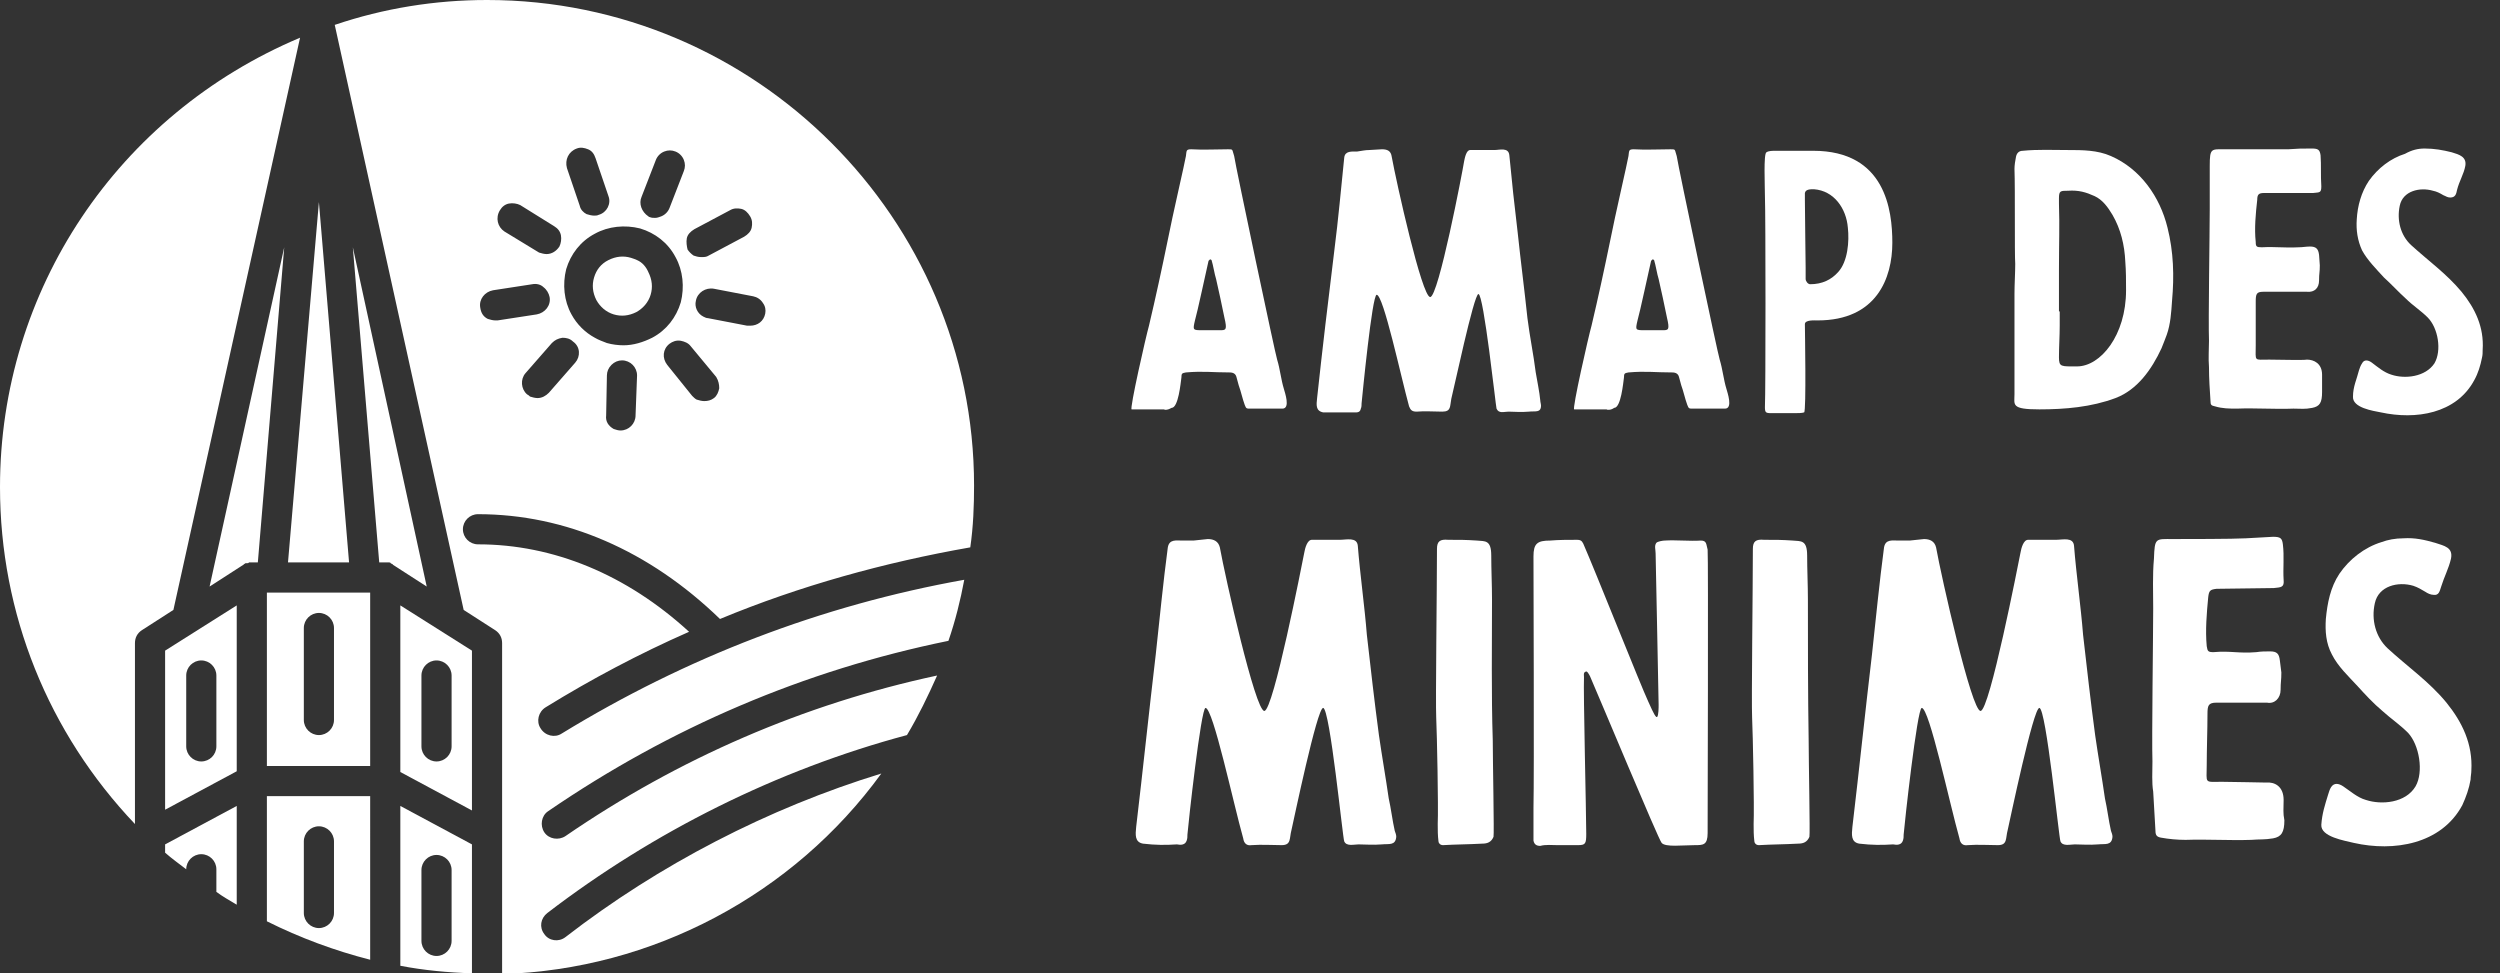 <?xml version="1.0" encoding="utf-8"?>
<!-- Generator: Adobe Illustrator 27.2.0, SVG Export Plug-In . SVG Version: 6.00 Build 0)  -->
<svg version="1.1" id="Calque_1" xmlns="http://www.w3.org/2000/svg" xmlns:xlink="http://www.w3.org/1999/xlink" x="0px" y="0px"
	 viewBox="0 0 331.6 129.1" style="enable-background:new 0 0 331.6 129.1;" xml:space="preserve">
<rect x="0" y="0" width="331.6" height="129.1" fill="#333333" stroke="none"/>
<style type="text/css">
	.st0{fill:#FFFFFF;}
</style>
<g id="Calque_1_00000175293383308212411650000002867333606213939388_">
	<g>
		<path class="st0" d="M64.6,0c-6.9,0-13.7,1.1-20.2,3.3l17.1,77.6l4.2,2.7c0.6,0.4,0.9,1,0.9,1.7v43.9
			c19.9-0.6,38.6-10.5,50.3-26.6c-15,4.6-29.5,12.1-41.9,21.7c-0.9,0.7-2.2,0.5-2.8-0.4c-0.7-0.9-0.5-2.1,0.4-2.8
			c14.1-10.8,30.5-19,47.7-23.6c1.5-2.5,2.8-5.2,4-7.9c-17.7,3.8-34.3,11-49.3,21.3c-0.9,0.6-2.2,0.4-2.8-0.5
			c-0.6-0.9-0.4-2.2,0.5-2.8c16.2-11.1,34-18.7,53.1-22.6c0.9-2.6,1.6-5.4,2.1-8.1c-19,3.4-36.9,10.3-53.4,20.4
			c-0.9,0.6-2.2,0.3-2.8-0.7c-0.6-0.9-0.3-2.2,0.7-2.8c6-3.7,12.4-7.1,19-10c-8.3-7.6-18-11.6-28-11.6c-1.1,0-2-0.9-2-2s0.9-2,2-2
			c11.6,0,22.7,4.8,32.1,13.9c10.6-4.4,21.8-7.5,33.2-9.5c0.4-2.8,0.5-5.5,0.5-8.2C129.2,29,100.2,0,64.6,0z M91.1,31.6
			c0.1-0.5,0.5-0.9,1-1.2l4.7-2.5c0.5-0.3,1-0.3,1.5-0.2c0.5,0.1,0.9,0.5,1.2,1c0.3,0.5,0.3,1,0.2,1.5c-0.1,0.5-0.5,0.9-1,1.2
			L94,33.9c-0.3,0.2-0.6,0.2-1,0.2s-0.7-0.1-1-0.2c-0.3-0.2-0.6-0.5-0.8-0.8C91.1,32.7,91,32.1,91.1,31.6z M85.1,26.1l1.9-4.9
			c0.2-0.5,0.6-0.9,1.1-1.1s1-0.2,1.5,0s0.9,0.6,1.1,1.1s0.2,1,0,1.5l-1.9,4.9c-0.2,0.5-0.6,0.9-1.1,1.1c-0.3,0.1-0.5,0.2-0.8,0.2
			c-0.2,0-0.5,0-0.7-0.1c-0.1,0-0.2-0.1-0.2-0.1C85.1,28.1,84.7,27,85.1,26.1z M76.5,19.7c0.5-0.2,1-0.1,1.5,0.1s0.8,0.6,1,1.2
			l1.7,5c0.4,1-0.2,2.2-1.3,2.5c-0.2,0.1-0.4,0.1-0.6,0.1c-0.3,0-0.7-0.1-1-0.2c-0.4-0.2-0.8-0.6-0.9-1.1l-1.7-5
			C74.9,21.2,75.4,20.1,76.5,19.7z M66.3,27.9c0.3-0.5,0.7-0.8,1.2-0.9s1.1,0,1.5,0.2l4.5,2.8c0.5,0.3,0.8,0.7,0.9,1.2
			s0,1.1-0.2,1.5c-0.4,0.6-1,1-1.7,1c-0.3,0-0.7-0.1-1-0.2l-4.6-2.8C66,30.1,65.7,28.9,66.3,27.9z M65.7,42.5c-0.3,0-0.7-0.1-1-0.2
			c-0.6-0.3-0.9-0.8-1-1.5c-0.2-1.1,0.6-2.1,1.7-2.3l5.2-0.8c0.5-0.1,1.1,0,1.5,0.4c0.4,0.3,0.7,0.8,0.8,1.3
			c0.2,1.1-0.6,2.1-1.7,2.3L66,42.5C65.9,42.5,65.8,42.5,65.7,42.5z M76.3,48.1l-3.5,4c-0.4,0.4-0.9,0.7-1.5,0.7
			c-0.3,0-0.7-0.1-1-0.2c-0.1-0.1-0.2-0.2-0.4-0.3c-0.8-0.7-0.9-2-0.2-2.8l3.5-4c0.4-0.4,0.8-0.6,1.4-0.7c0.5,0,1,0.1,1.4,0.5
			C77,46,77,47.3,76.3,48.1z M84.3,55.1c0,1.1-0.9,2-2,2l0,0c-0.3,0-0.6-0.1-0.9-0.2c-0.7-0.4-1.1-1-1-1.8l0.1-5.3
			c0-0.5,0.2-1,0.6-1.4s0.9-0.6,1.4-0.6c1.1,0,2,0.9,2,2L84.3,55.1z M82.7,45.8c-0.7,0-1.5-0.1-2.2-0.3c-0.5-0.2-1.1-0.4-1.6-0.7
			c-1.3-0.7-2.4-1.8-3.1-3.1c-1-1.8-1.2-4-0.7-6c0.6-2,1.9-3.7,3.8-4.7c1.8-1,4-1.2,6-0.7c2,0.6,3.7,1.9,4.7,3.8c1,1.8,1.2,4,0.7,6
			c-0.6,2-1.9,3.7-3.8,4.7C85.3,45.4,84,45.8,82.7,45.8z M95.4,51.5c-0.1,0.5-0.3,1-0.7,1.3c-0.4,0.3-0.8,0.4-1.3,0.4
			c-0.3,0-0.7-0.1-1-0.2c-0.2-0.1-0.4-0.3-0.6-0.5l-3.3-4.1c-0.7-0.9-0.6-2.1,0.3-2.8c0.4-0.3,0.9-0.5,1.5-0.4
			c0.5,0.1,1,0.3,1.3,0.7L95,50C95.3,50.5,95.4,51,95.4,51.5z M101.5,41.6c-0.2,1-1,1.6-2,1.6c-0.1,0-0.3,0-0.4,0l-5.2-1
			c-0.2,0-0.4-0.1-0.6-0.2c-0.8-0.4-1.2-1.3-1-2.1c0.2-1.1,1.3-1.8,2.4-1.6l5.2,1c0.5,0.1,1,0.4,1.3,0.9
			C101.5,40.6,101.6,41.1,101.5,41.6z"/>
		<path class="st0" d="M84.5,34.5c-0.2-0.1-0.5-0.2-0.8-0.3c-1-0.3-2-0.2-3,0.3s-1.6,1.3-1.9,2.3s-0.2,2,0.3,3
			c0.5,0.9,1.3,1.6,2.3,1.9c1,0.3,2,0.2,3-0.3c0.9-0.5,1.6-1.3,1.9-2.3s0.2-2-0.3-3C85.7,35.4,85.2,34.8,84.5,34.5z"/>
		<path class="st0" d="M49.1,105.6H35.4v16.6c4.4,2.2,9,3.9,13.7,5.1C49.1,127.3,49.1,105.6,49.1,105.6z M44.3,121.1
			c0,1.1-0.9,2-2,2s-2-0.9-2-2v-9.5c0-1.1,0.9-2,2-2s2,0.9,2,2V121.1z"/>
		<path class="st0" d="M0,64.6c0,16.8,6.4,32.6,17.9,44.7v-24c0-0.7,0.3-1.3,0.9-1.7l4.2-2.7L39.8,5C15.6,15.2,0,38.5,0,64.6z"/>
		<path class="st0" d="M62.6,112l-9.5-5.1v21.2c3.1,0.6,6.3,0.9,9.5,1V112z M59.9,124.8c0,1.1-0.9,2-2,2s-2-0.9-2-2v-9.4
			c0-1.1,0.9-2,2-2s2,0.9,2,2V124.8z"/>
		<path class="st0" d="M31.4,80.3l-9.5,6v21.1l9.5-5.1V80.3z M28.7,99c0,1.1-0.9,2-2,2s-2-0.9-2-2v-9.4c0-1.1,0.9-2,2-2s2,0.9,2,2
			V99z"/>
		<polygon class="st0" points="42.3,26.8 38.2,74.6 46.3,74.6 		"/>
		<path class="st0" d="M33.4,74.6h0.8l3.5-41.8l-9.9,45l4.5-2.9l0.1-0.1l0.2,0.4l-0.2-0.4c0.1,0,0.1-0.1,0.2-0.1c0,0,0.1,0,0.2,0
			c0.1,0,0.2,0,0.2-0.1c0.1,0,0.1,0,0.2,0C33.3,74.6,33.4,74.6,33.4,74.6z"/>
		<path class="st0" d="M33.1,75.2L33.1,75.2L33.1,75.2z"/>
		<path class="st0" d="M46.8,32.8l3.5,41.8h0.8h0.1c0.1,0,0.2,0,0.2,0c0.1,0,0.1,0,0.2,0c0.1,0,0.2,0,0.2,0.1c0.1,0,0.1,0.1,0.2,0.1
			c0.1,0,0.1,0.1,0.1,0.1l4.5,2.9L46.8,32.8z"/>
		<path class="st0" d="M35.4,101.6h13.7v-23H35.4V101.6z M40.3,83.3c0-1.1,0.9-2,2-2s2,0.9,2,2v12.2c0,1.1-0.9,2-2,2s-2-0.9-2-2
			V83.3z"/>
		<path class="st0" d="M24.7,115.3c0-1.1,0.9-2,2-2s2,0.9,2,2v3c0.8,0.6,1.7,1.1,2.7,1.7v-13.1l-9.5,5.1v1.1
			C22.8,113.9,23.8,114.6,24.7,115.3L24.7,115.3z"/>
		<path class="st0" d="M62.6,86.3l-9.5-6v22.1l9.5,5.1V86.3z M59.9,99c0,1.1-0.9,2-2,2s-2-0.9-2-2v-9.4c0-1.1,0.9-2,2-2s2,0.9,2,2
			V99z"/>
	</g>
</g>
<g id="Calque_2_00000183942500120825644610000014224662829740349075_">
	<g>
		<g>
			<path class="st0" d="M154.4,54.3c-1.4,0-2.5,0-3.7,0c-0.2,0-0.4,0-0.6,0c-0.3,0,1.9-9.7,2.3-11.1c0.9-3.8,1.7-7.5,2.5-11.4
				c0.6-3.1,2.3-10.4,2.4-11.1c0.1-0.7,0-0.9,0.7-0.9c1.6,0.1,3.3,0,4.9,0c0.7,0,0.5,0,0.8,0.9c0.2,1.4,5.5,26.5,5.7,27
				c0.4,1.3,0.5,2.6,0.9,3.9c0.1,0.4,0.9,2.6-0.2,2.6c-0.8,0-3.5,0-4.2,0c-0.6,0-0.6,0-0.8-0.5c-0.3-0.8-0.5-1.8-0.8-2.6L164,50
				c-0.1-0.4-0.4-0.6-0.9-0.6c-2.3,0-3.5-0.2-5.8,0c-0.5,0.1-0.6,0.1-0.6,0.7c-0.1,0.7-0.4,4-1.3,4
				C154.9,54.4,154.5,54.4,154.4,54.3z M160.5,43.8c0.4,0,0.8,0,1.3,0c0.8,0,1,0,0.6-1.7c-0.4-1.9-0.7-3.4-1.1-5.1
				c-0.2-0.6-0.4-1.9-0.6-2.5c0,0-0.1-0.1-0.2-0.1c0,0-0.1,0.1-0.2,0.2c-0.3,1.3-1.5,6.9-1.8,7.9c-0.3,1.3-0.3,1.3,1,1.3
				C159.5,43.8,160.5,43.8,160.5,43.8z"/>
			<path class="st0" d="M181.6,19.9l1.7-0.1c0.7,0,1.2,0.2,1.3,1c0.6,3.3,4,18.6,5.1,18.6s4.3-16.7,4.5-18c0.1-0.5,0.3-1.5,0.8-1.5
				h3.2c0.7,0,1.9-0.4,2,0.7c0.3,3.2,0.7,6.9,1.1,10.2c0.4,3.8,0.9,7.6,1.3,11.4c0.3,2.4,0.8,4.8,1.1,7.2c0.2,1.2,0.5,2.6,0.6,3.7
				c0,0.2,0.1,0.5,0.1,0.7c0,1-0.8,0.7-1.6,0.8c-1.1,0.1-1.9,0-2.7,0c-0.6,0-1.3,0.3-1.6-0.4c-0.1-0.3-1.7-15.2-2.4-15.2
				c-0.6,0-3.3,12.8-3.6,13.9c-0.2,1,0,1.7-1.2,1.7s-2.3-0.1-3.4,0c-0.6,0-0.8-0.2-1-0.7c-1.1-4-3.4-14.8-4.3-14.8
				c-0.6,0-1.9,13.4-2,14.4c0,0.2,0,0.5-0.1,0.7c-0.1,0.6-0.6,0.5-1.1,0.5c-1.3,0-2.4,0-3.9,0c-1-0.2-0.9-1-0.8-1.9
				c0.7-6.5,1.5-13.2,2.3-19.7c0.5-3.9,0.9-8.3,1.3-12.2c0.1-0.9,1-0.8,1.7-0.8C180.7,20,181.1,19.9,181.6,19.9z"/>
			<path class="st0" d="M213.1,54.3c-1.4,0-2.5,0-3.7,0c-0.2,0-0.4,0-0.6,0c-0.3,0,1.9-9.7,2.3-11.1c0.9-3.8,1.7-7.5,2.5-11.4
				c0.6-3.1,2.3-10.4,2.4-11.1c0.1-0.7,0-0.9,0.7-0.9c1.6,0.1,3.3,0,4.9,0c0.7,0,0.5,0,0.8,0.9c0.2,1.4,5.5,26.5,5.7,27
				c0.4,1.3,0.5,2.6,0.9,3.9c0.1,0.4,0.9,2.6-0.2,2.6c-0.8,0-3.5,0-4.2,0c-0.6,0-0.6,0-0.8-0.5c-0.3-0.8-0.5-1.8-0.8-2.6l-0.3-1.1
				c-0.1-0.4-0.4-0.6-0.9-0.6c-2.3,0-3.5-0.2-5.8,0c-0.5,0.1-0.6,0.1-0.6,0.7c-0.1,0.7-0.4,4-1.3,4
				C213.7,54.4,213.2,54.4,213.1,54.3z M219.2,43.8c0.4,0,0.8,0,1.3,0c0.8,0,1,0,0.6-1.7c-0.4-1.9-0.7-3.4-1.1-5.1
				c-0.2-0.6-0.4-1.9-0.6-2.5c0,0-0.1-0.1-0.2-0.1c0,0-0.1,0.1-0.2,0.2c-0.3,1.3-1.5,6.9-1.8,7.9c-0.3,1.3-0.3,1.3,1,1.3
				C218.2,43.8,219.2,43.8,219.2,43.8z"/>
			<path class="st0" d="M234.1,26c0-1.4-0.2-5.6,0.2-5.8c0.3-0.2,0.8-0.2,1.2-0.2c1.6,0,3.3,0,5,0c9.6,0,10.5,7.9,10.5,12.2
				c0,4.7-2.1,10.3-9.9,10.3c-0.4,0-1.7-0.1-1.7,0.5s0.2,11.6-0.1,11.7c-0.3,0.1-0.8,0.1-1.2,0.1c-1.6,0-1.6,0-3.2,0
				c-0.7,0-0.8-0.1-0.8-0.8C234.2,52,234.2,28.7,234.1,26z M239.5,35.5c0,0.5,0,1,0,1.5c0,0.3,0.3,0.7,0.6,0.7
				c1.6,0,2.8-0.6,3.7-1.6c1.3-1.4,1.5-4.1,1.3-5.9c-0.2-2.5-1.8-4.9-4.5-5.1c-0.5,0-1.1,0-1.2,0.5c0,0.3,0,0.6,0,0.9
				C239.4,28.4,239.5,34.5,239.5,35.5z"/>
			<path class="st0" d="M286.7,46.2c-1.3,2.8-3.2,5.5-6.1,6.6c-3.2,1.2-6.7,1.5-10.1,1.5c-3.8,0-3.3-0.6-3.3-2c0-1.3,0-2.6,0-3.9
				c0-3.1,0-6.3,0-9.4c0-1.3,0.1-2.8,0.1-4c-0.1-1.4,0-9.8-0.1-12.6c0-0.5,0.1-1.1,0.2-1.6s0.4-0.8,0.9-0.8c2-0.2,4-0.1,6-0.1
				c1.9,0,3.9,0,5.7,0.8c3.9,1.7,6.5,5.4,7.5,9.5c0.8,3.2,0.9,6.4,0.6,9.7c-0.1,1.5-0.2,3.1-0.7,4.5C287.2,44.9,287,45.5,286.7,46.2
				z M273.2,41.3c0,0.6,0,1.3,0,1.9c0,1.4-0.1,2.8-0.1,4.2c0,1.3,0.3,1.2,2.4,1.2c3.1,0,6.5-4.1,6.5-10.1c0-1.3,0-2.5-0.1-3.8
				c-0.1-2.2-0.6-4.3-1.7-6.2c-0.6-1-1.3-2-2.4-2.5s-2.1-0.8-3.5-0.7c-1,0-1.2,0-1.2,1V27c0.1,3,0,5.2,0,8.8v5.5H273.2z"/>
			<path class="st0" d="M293,45.2c-0.1-2.6,0.1-14.2,0.1-17.5c0-1.9,0-3.8,0-5.7c0-2.4,0.2-2.2,2.1-2.2c1.3,0,6.9,0,8.3,0
				c1.4-0.1,1.7-0.1,3.1-0.1c0.8,0,1.1,0.1,1.2,0.9c0.1,1.3,0,2.7,0.1,4.1c0,0.9-0.2,0.8-1.1,0.9h-6.5c-0.7,0-0.9,0.2-0.9,0.9
				c-0.2,1.8-0.4,3.8-0.2,5.6c0,0.6,0.1,0.7,0.8,0.7c1.9-0.1,2.9,0.1,4.9,0c0.5,0,1-0.1,1.5-0.1c0.8,0,1.1,0.3,1.2,1.1l0.1,1.4
				c0,1-0.1,1-0.1,2s-0.6,1.6-1.6,1.5h-5.8c-0.9,0-1,0.3-1,1.3c0,1.8,0,4.1,0,5.8c0,2.2-0.3,1.9,1.8,1.9c1.3,0,4.4,0.1,5,0
				c0.9,0,2,0.5,2,2c0,1.1,0,1.4,0,2.3c0,1.4-0.3,1.9-1.3,2.1c-1,0.2-1.5,0.1-2.5,0.1c-2.5,0.1-5-0.1-7.5,0c-1,0-1.9,0-2.9-0.3
				c-0.5-0.1-0.6-0.2-0.6-0.7c-0.1-1.5-0.2-3-0.2-4.5C292.9,47.5,293,46.3,293,45.2L293,45.2z"/>
			<path class="st0" d="M321.6,19.7c1.3,0,2.4,0.2,3.6,0.5c1,0.3,2,0.6,1.8,1.8c-0.2,1.1-0.8,2-1.1,3.2c-0.1,0.5-0.2,1-0.9,1
				c-0.4,0-0.6-0.2-0.9-0.3c-0.5-0.3-0.9-0.5-1.4-0.6c-1.7-0.5-4,0-4.4,2c-0.4,1.9,0.1,3.9,1.5,5.2c2.3,2.1,4.7,3.8,6.7,6.2
				c1.8,2.2,3,4.7,2.8,7.7c0,0.4,0,0.7-0.1,1.1c-0.2,1-0.5,2-1,2.9c-2.4,4.5-7.8,5.3-12.4,4.3c-1-0.2-3.8-0.6-3.7-2.1
				c0-1.3,0.5-2.3,0.8-3.5c0.1-0.3,0.2-0.6,0.4-0.9c0.3-0.6,0.9-0.4,1.3-0.1c0.8,0.6,1.6,1.3,2.6,1.6c1.8,0.6,4.5,0.3,5.7-1.5
				c1-1.7,0.5-4.7-0.9-6.1c-0.9-0.9-2-1.6-2.9-2.5c-1-0.9-1.9-1.9-2.9-2.8c-1-1.1-2.2-2.3-2.9-3.6c-0.6-1.3-0.8-2.7-0.7-4.1
				c0.1-1.8,0.6-3.6,1.6-5.1c1.2-1.7,2.9-3,4.8-3.6C319.9,19.9,320.7,19.7,321.6,19.7z"/>
			<path class="st0" d="M158.3,71.7l1.9-0.2c0.8,0,1.4,0.3,1.6,1.1c0.7,3.9,4.7,21.7,5.9,21.7s5-19.5,5.3-21c0.1-0.6,0.4-1.7,1-1.7
				h3.7c0.9,0,2.3-0.4,2.4,0.8c0.3,3.8,0.9,8,1.2,11.8c0.5,4.4,1,8.8,1.6,13.3c0.4,2.8,0.9,5.6,1.3,8.4c0.3,1.3,0.5,3,0.8,4.3
				c0.1,0.3,0.2,0.5,0.2,0.8c-0.1,1.2-1,0.9-1.9,1c-1.2,0.1-2.2,0-3.1,0c-0.6,0-1.6,0.3-1.9-0.4c-0.2-0.4-1.9-17.7-2.8-17.7
				c-0.8,0-3.9,14.9-4.2,16.2c-0.3,1.1,0,2-1.3,2s-2.6-0.1-4,0c-0.6,0.1-1-0.2-1.1-0.9c-1.3-4.6-4-17.3-5-17.3
				c-0.6,0-2.3,15.5-2.4,16.8c0,0.3,0,0.5-0.1,0.8c-0.2,0.6-0.8,0.6-1.3,0.5c-1.5,0.1-2.8,0.1-4.5-0.1c-1.1-0.2-1-1.2-0.9-2.2
				c0.9-7.6,1.7-15.3,2.6-22.9c0.5-4.6,1-9.7,1.6-14.2c0.2-1.1,1.1-0.9,1.9-0.9C157.2,71.7,157.8,71.7,158.3,71.7z"/>
			<path class="st0" d="M198,98.2c0,2.6,0.2,12.5,0.1,12.8c-0.3,0.7-0.8,0.9-1.5,0.9c-1.8,0.1-3.5,0.1-5.2,0.2
				c-0.4,0-0.6-0.3-0.6-0.5c-0.1-0.8-0.1-1.5-0.1-2.3c0.1-2.2-0.1-12-0.2-14.1s0.1-17.1,0.1-22.4c0-1,0.4-1.3,1.5-1.2
				c1.6,0,2.3,0,3.8,0.1c1.1,0.1,1.9-0.1,1.9,2c0,1.9,0.1,3.9,0.1,5.8C197.9,85.5,197.8,92,198,98.2z"/>
			<path class="st0" d="M226.5,110.5c0,1.6-0.6,1.6-1.7,1.6c-1.6,0-3.9,0.3-4.4-0.3c-0.4-0.4-8.4-19.6-9.5-22.1
				c-0.1-0.2-0.4-0.8-0.6-0.6c-0.3,0.1-0.2,0.5-0.2,0.7c-0.1,1.9,0.3,18.2,0.3,20.8c0,1.3-0.1,1.5-1.1,1.5h-2.7
				c-0.7,0-1.6-0.1-2.3,0.1c-0.5,0-0.8-0.2-0.9-0.7v-4.3c0.1-4.5,0-31.4,0-33.4c0-1.7,0.5-2.1,2.2-2.1c1.2-0.1,2.4-0.1,3.6-0.1
				c0.4,0,0.6,0.1,0.8,0.5c1.5,3.4,7.7,19,8.6,20.9c0.2,0.4,0.8,1.9,1.1,2.1h0.1c0.2-0.2,0.2-1.3,0.2-1.6c0-0.8-0.4-19.7-0.4-20.1
				c0-0.5-0.2-1,0.1-1.4c0.2-0.2,0.9-0.3,1.1-0.3c1.5-0.1,3.3,0.1,4.8,0c0.8,0,0.7,0.5,0.9,1.2C226.6,73.6,226.5,109.6,226.5,110.5z
				"/>
			<path class="st0" d="M239.9,98.2c0,2.6,0.2,12.5,0.1,12.8c-0.3,0.7-0.8,0.9-1.5,0.9c-1.8,0.1-3.5,0.1-5.2,0.2
				c-0.4,0-0.6-0.3-0.6-0.5c-0.1-0.8-0.1-1.5-0.1-2.3c0.1-2.2-0.1-12-0.2-14.1s0.1-17.1,0.1-22.4c0-1,0.4-1.3,1.5-1.2
				c1.6,0,2.3,0,3.8,0.1c1.1,0.1,1.9-0.1,1.9,2c0,1.9,0.1,3.9,0.1,5.8C239.8,85.5,239.8,92,239.9,98.2z"/>
			<path class="st0" d="M253.3,71.7l1.9-0.2c0.8,0,1.4,0.3,1.6,1.1c0.7,3.9,4.7,21.7,5.9,21.7s5-19.5,5.3-21c0.1-0.6,0.4-1.7,1-1.7
				h3.7c0.9,0,2.3-0.4,2.4,0.8c0.3,3.8,0.9,8,1.2,11.8c0.5,4.4,1,8.8,1.6,13.3c0.4,2.8,0.9,5.6,1.3,8.4c0.3,1.3,0.5,3,0.8,4.3
				c0.1,0.3,0.2,0.5,0.2,0.8c-0.1,1.2-1,0.9-1.9,1c-1.2,0.1-2.2,0-3.1,0c-0.6,0-1.6,0.3-1.9-0.4c-0.2-0.4-1.9-17.7-2.8-17.7
				c-0.8,0-3.9,14.9-4.2,16.2c-0.3,1.1,0,2-1.3,2s-2.6-0.1-4,0c-0.6,0.1-1-0.2-1.1-0.9c-1.3-4.6-4-17.3-5-17.3
				c-0.6,0-2.3,15.5-2.4,16.8c0,0.3,0,0.5-0.1,0.8c-0.2,0.6-0.8,0.6-1.3,0.5c-1.5,0.1-2.8,0.1-4.5-0.1c-1.1-0.2-1-1.2-0.9-2.2
				c0.9-7.6,1.7-15.3,2.6-22.9c0.5-4.6,1-9.7,1.6-14.2c0.2-1.1,1.1-0.9,1.9-0.9C252.2,71.7,252.7,71.7,253.3,71.7z"/>
			<path class="st0" d="M285.5,101c-0.1-3,0.1-16.6,0.1-20.3c0-2.2-0.1-4.4,0.1-6.6c0.1-2.8,0.2-2.6,2.5-2.6c1.6,0,8,0,9.7-0.1
				c1.6-0.1,2-0.1,3.6-0.2c1,0,1.2,0.2,1.3,1c0.2,1.6,0,3.2,0.1,4.7c0.1,1-0.3,1-1.3,1.1l-7.6,0.1c-0.8,0.1-1,0.2-1.1,1.1
				c-0.2,2.1-0.4,4.4-0.2,6.5c0.1,0.7,0.2,0.8,0.9,0.8c2.3-0.2,3.3,0.2,5.7,0c0.6-0.1,1.2-0.1,1.8-0.1c0.9,0,1.2,0.3,1.3,1.2
				l0.2,1.6c0,1.1-0.1,1.2-0.1,2.3s-0.8,1.9-1.8,1.7H294c-1.1,0-1.2,0.4-1.2,1.5c0,2.1-0.1,4.7-0.1,6.8c0,2.5-0.4,2.2,2.1,2.2
				c1.5,0,5.1,0.1,5.8,0.1c1.1-0.1,2.3,0.5,2.3,2.3c0,1.2-0.1,1.7,0.1,2.7c0,1.6-0.4,2.2-1.5,2.4c-1.2,0.2-1.7,0.1-2.9,0.2
				c-2.9,0.1-5.8-0.1-8.7,0c-1.1,0-2.2-0.1-3.3-0.3c-0.5-0.1-0.7-0.3-0.7-0.9c-0.1-1.7-0.2-3.5-0.3-5.2
				C285.4,103.8,285.5,102.4,285.5,101L285.5,101z"/>
			<path class="st0" d="M318.8,71.4c1.5-0.1,2.8,0.2,4.2,0.6c1.2,0.4,2.4,0.6,2.1,2.1c-0.3,1.3-0.9,2.4-1.3,3.7
				c-0.2,0.6-0.3,1.2-1,1.1c-0.4,0-0.8-0.2-1.1-0.4c-0.5-0.3-1-0.6-1.6-0.8c-2-0.6-4.6,0-5.1,2.3c-0.5,2.2,0.1,4.5,1.7,6
				c2.6,2.4,5.5,4.4,7.8,7.2c2.1,2.6,3.5,5.5,3.3,9c0,0.4-0.1,0.8-0.1,1.2c-0.2,1.2-0.6,2.3-1.1,3.4c-2.8,5.2-9.1,6.2-14.4,5
				c-1.2-0.3-4.4-0.8-4.3-2.4c0.1-1.5,0.5-2.7,0.9-4c0.1-0.3,0.2-0.7,0.4-1c0.4-0.6,1-0.5,1.6-0.1c0.9,0.6,1.9,1.5,3,1.8
				c2.1,0.7,5.3,0.4,6.6-1.8c1.1-1.9,0.5-5.5-1-7.1c-1.1-1.1-2.3-1.9-3.4-2.9c-1.2-1-2.3-2.2-3.3-3.3c-1.2-1.3-2.6-2.6-3.4-4.2
				c-0.8-1.5-0.9-3.1-0.8-4.7c0.2-2.1,0.6-4.2,1.8-6c1.3-1.9,3.3-3.5,5.6-4.2C316.7,71.6,317.7,71.4,318.8,71.4z"/>
		</g>
	</g>
</g>
</svg>
